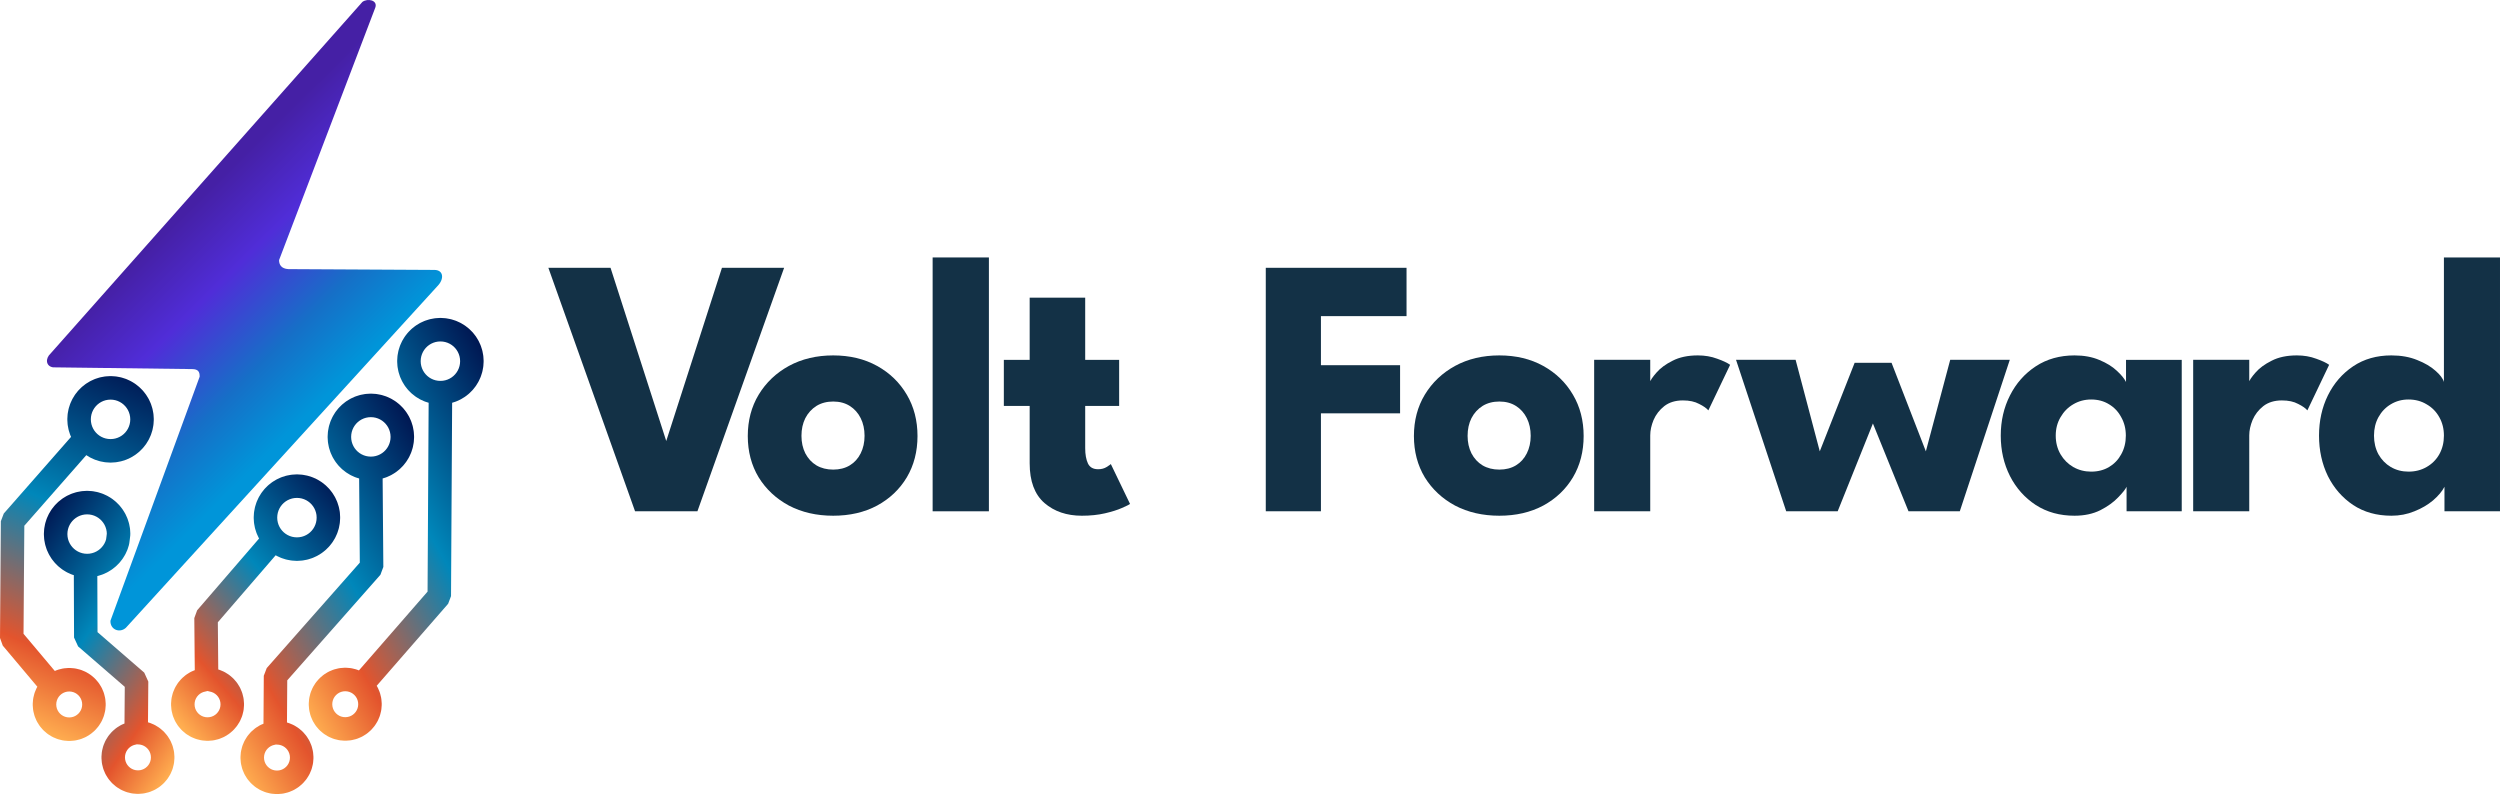 <?xml version="1.0" encoding="UTF-8" standalone="no"?>
<svg
   width="677.573pt"
   height="215.211pt"
   viewBox="0 0 677.573 215.211"
   version="1.1"
   id="svg24"
   xmlns="http://www.w3.org/2000/svg"
   xmlns:svg="http://www.w3.org/2000/svg">
  <defs
     id="defs24">
    <linearGradient
       id="gradient0"
       gradientUnits="userSpaceOnUse"
       x1="17.024"
       y1="16.856"
       x2="29.669"
       y2="37.141"
       spreadMethod="pad"
       gradientTransform="scale(0.792,1.263)">
      <stop
         stop-color="#4520a5"
         offset="0.028"
         stop-opacity="1"
         id="stop1" />
      <stop
         stop-color="#502dd8"
         offset="0.333"
         stop-opacity="1"
         id="stop2" />
      <stop
         stop-color="#166fc7"
         offset="0.681"
         stop-opacity="1"
         id="stop3" />
      <stop
         stop-color="#0095d9"
         offset="0.958"
         stop-opacity="1"
         id="stop4" />
    </linearGradient>
    <linearGradient
       id="gradient1"
       gradientUnits="userSpaceOnUse"
       x1="1.529"
       y1="-1.317"
       x2="15.137"
       y2="20.237"
       spreadMethod="pad"
       gradientTransform="scale(0.656,1.524)">
      <stop
         stop-color="#001853"
         offset="0"
         stop-opacity="1"
         id="stop5" />
      <stop
         stop-color="#0087ba"
         offset="0.408"
         stop-opacity="1"
         id="stop6" />
      <stop
         stop-color="#e3542d"
         offset="0.785"
         stop-opacity="1"
         id="stop7" />
      <stop
         stop-color="#ffae50"
         offset="0.99"
         stop-opacity="1"
         id="stop8" />
    </linearGradient>
    <linearGradient
       id="gradient2"
       gradientUnits="userSpaceOnUse"
       x1="18.257"
       y1="-1.401"
       x2="1.677"
       y2="21.011"
       spreadMethod="pad"
       gradientTransform="scale(0.797,1.255)">
      <stop
         stop-color="#001853"
         offset="0"
         stop-opacity="1"
         id="stop9" />
      <stop
         stop-color="#0087ba"
         offset="0.408"
         stop-opacity="1"
         id="stop10" />
      <stop
         stop-color="#e3542d"
         offset="0.785"
         stop-opacity="1"
         id="stop11" />
      <stop
         stop-color="#ffae50"
         offset="0.99"
         stop-opacity="1"
         id="stop12" />
    </linearGradient>
    <linearGradient
       id="gradient3"
       gradientUnits="userSpaceOnUse"
       x1="21.104"
       y1="-1.551"
       x2="0.598"
       y2="26.851"
       spreadMethod="pad"
       gradientTransform="scale(0.658,1.519)">
      <stop
         stop-color="#001853"
         offset="0"
         stop-opacity="1"
         id="stop13" />
      <stop
         stop-color="#0087ba"
         offset="0.408"
         stop-opacity="1"
         id="stop14" />
      <stop
         stop-color="#e3542d"
         offset="0.785"
         stop-opacity="1"
         id="stop15" />
      <stop
         stop-color="#ffae50"
         offset="0.99"
         stop-opacity="1"
         id="stop16" />
    </linearGradient>
    <linearGradient
       id="gradient4"
       gradientUnits="userSpaceOnUse"
       x1="15.636"
       y1="-1.615"
       x2="10.84"
       y2="24.284"
       spreadMethod="pad"
       gradientTransform="scale(0.649,1.54)">
      <stop
         stop-color="#001853"
         offset="0"
         stop-opacity="1"
         id="stop17" />
      <stop
         stop-color="#0087ba"
         offset="0.408"
         stop-opacity="1"
         id="stop18" />
      <stop
         stop-color="#e3542d"
         offset="0.785"
         stop-opacity="1"
         id="stop19" />
      <stop
         stop-color="#ffae50"
         offset="0.99"
         stop-opacity="1"
         id="stop20" />
    </linearGradient>
    <linearGradient
       id="gradient5"
       gradientUnits="userSpaceOnUse"
       x1="21.778"
       y1="-1.737"
       x2="0.631"
       y2="27.553"
       spreadMethod="pad"
       gradientTransform="scale(0.643,1.555)">
      <stop
         stop-color="#001853"
         offset="0"
         stop-opacity="1"
         id="stop21" />
      <stop
         stop-color="#0087ba"
         offset="0.408"
         stop-opacity="1"
         id="stop22" />
      <stop
         stop-color="#e3542d"
         offset="0.785"
         stop-opacity="1"
         id="stop23" />
      <stop
         stop-color="#ffae50"
         offset="0.99"
         stop-opacity="1"
         id="stop24" />
    </linearGradient>
  </defs>
  <g
     id="g1"
     transform="translate(-53.293,-5.622)">
    <path
       id="shape0"
       transform="matrix(2.653,0,0,2.653,66.022,5.622)"
       fill="url(#gradient0)"
       fill-rule="evenodd"
       stroke-opacity="0"
       stroke="#000000"
       stroke-width="0"
       stroke-linecap="square"
       stroke-linejoin="bevel"
       d="M 8.058,64.138 39.892,29.228 c 0.73,-0.74 0.615,-1.664 -0.333,-1.653 L 24.661,27.493 C 23.93,27.45 23.709,27.026 23.711,26.572 L 33.54,0.782 C 33.818,0.023 32.765,-0.209 32.223,0.198 L 0.378,36.105 c -0.581,0.535 -0.485,1.307 0.238,1.422 L 14.842,37.706 c 0.591,0.006 0.773,0.268 0.756,0.777 L 6.486,63.415 c -0.042,0.904 0.933,1.293 1.572,0.723 z"
       style="fill:url(#gradient0)" />
    <path
       id="shape1"
       transform="matrix(2.653,0,0,2.653,68.37,141.84)"
       fill="none"
       stroke="url(#gradient1)"
       stroke-width="2.4"
       stroke-linecap="square"
       stroke-linejoin="bevel"
       d="M 6.408,2.813 6.334,2.424 6.216,2.054 6.056,1.704 5.856,1.379 5.621,1.08 5.352,0.812 5.054,0.576 4.728,0.377 4.379,0.216 4.008,0.098 3.62,0.025 3.216,0 2.813,0.025 2.424,0.098 2.054,0.216 1.704,0.377 1.379,0.576 1.08,0.812 0.812,1.08 0.576,1.379 0.377,1.704 0.216,2.054 0.098,2.424 0.025,2.813 0,3.216 0.025,3.62 0.098,4.008 0.216,4.379 0.377,4.728 0.576,5.054 0.812,5.352 1.08,5.621 1.379,5.856 1.704,6.056 2.054,6.216 2.424,6.334 2.813,6.408 3.216,6.433 3.62,6.408 4.008,6.334 4.379,6.216 4.728,6.056 5.054,5.856 5.352,5.621 5.621,5.352 5.856,5.054 6.056,4.728 6.216,4.379 6.334,4.008 6.385,3.62 6.433,3.216 Z m -3.35,4.132 0.024,6.84 5.186,4.494 -0.042,5.42 0.184,-0.199 0.41,0.033 0.389,0.096 0.363,0.153 0.331,0.206 0.295,0.253 0.253,0.295 0.206,0.332 0.153,0.363 0.096,0.389 0.033,0.41 -0.033,0.41 -0.096,0.389 -0.153,0.363 -0.206,0.332 -0.253,0.295 -0.295,0.253 -0.331,0.206 -0.363,0.153 -0.389,0.096 -0.41,0.033 -0.41,-0.033 -0.389,-0.096 -0.363,-0.153 -0.332,-0.206 -0.295,-0.253 -0.253,-0.295 -0.206,-0.332 -0.153,-0.363 -0.096,-0.389 -0.033,-0.41 0.033,-0.41 0.096,-0.389 0.153,-0.363 0.206,-0.332 0.253,-0.295 0.295,-0.253 0.332,-0.206 0.363,-0.153 0.389,-0.096"
       style="stroke:url(#gradient1)" />
    <path
       id="shape01"
       transform="matrix(2.653,0,0,2.653,102.831,138.205)"
       fill="none"
       stroke="url(#gradient2)"
       stroke-width="2.4"
       stroke-linecap="square"
       stroke-linejoin="bevel"
       d="m 14.852,2.483 -0.073,-0.369 -0.118,-0.371 -0.16,-0.35 -0.199,-0.326 -0.235,-0.299 -0.269,-0.269 -0.298,-0.235 -0.326,-0.199 -0.349,-0.16 -0.371,-0.118 -0.389,-0.073 -0.403,-0.025 -0.404,0.025 -0.389,0.073 -0.37,0.118 -0.349,0.16 -0.326,0.199 -0.298,0.235 -0.269,0.269 -0.235,0.299 -0.199,0.326 -0.16,0.35 -0.118,0.371 -0.073,0.389 -0.025,0.403 0.025,0.403 0.073,0.389 0.118,0.371 0.16,0.35 0.199,0.326 0.235,0.299 0.269,0.269 0.298,0.235 0.326,0.199 0.349,0.16 0.37,0.118 0.389,0.073 0.404,0.025 0.403,-0.025 0.389,-0.073 0.371,-0.118 0.349,-0.16 0.326,-0.199 0.298,-0.235 0.269,-0.269 0.235,-0.299 0.199,-0.326 0.16,-0.35 0.118,-0.371 0.073,-0.389 0.025,-0.403 z M 9.216,5.231 2.378,13.155 l 0.052,5.835 0.232,0.421 0.278,0.072 0.389,0.096 0.363,0.153 0.331,0.206 0.295,0.253 0.253,0.295 0.206,0.332 0.153,0.363 0.096,0.389 0.033,0.41 L 5.026,22.39 4.931,22.779 4.777,23.142 4.571,23.473 4.319,23.768 4.024,24.021 3.692,24.227 3.329,24.38 2.94,24.476 2.53,24.509 2.119,24.476 1.73,24.38 1.367,24.227 1.036,24.021 0.741,23.768 0.488,23.473 0.282,23.142 0.129,22.779 0.033,22.39 0,21.979 0.033,21.569 0.129,21.18 0.282,20.817 0.488,20.485 0.741,20.19 1.036,19.938 1.367,19.732 1.73,19.578 2.119,19.483"
       style="stroke:url(#gradient2)" />
    <path
       id="shape02"
       transform="matrix(2.653,0,0,2.653,121.649,115.494)"
       fill="none"
       stroke="url(#gradient3)"
       stroke-width="2.4"
       stroke-linecap="square"
       stroke-linejoin="bevel"
       d="M 15.311,2.813 15.238,2.424 15.12,2.054 14.96,1.704 14.76,1.379 14.525,1.08 14.256,0.812 13.958,0.576 13.632,0.377 13.283,0.216 12.912,0.098 12.524,0.025 12.12,0 11.717,0.025 11.328,0.098 10.957,0.216 10.608,0.377 10.282,0.576 9.984,0.812 9.715,1.08 l -0.235,0.299 -0.199,0.326 -0.16,0.35 -0.118,0.371 -0.073,0.389 -0.025,0.403 0.025,0.403 0.073,0.389 0.118,0.371 0.16,0.35 0.199,0.326 0.235,0.299 0.269,0.269 0.299,0.235 0.326,0.199 0.349,0.16 0.371,0.118 0.389,0.073 0.403,0.025 0.404,-0.025 0.389,-0.073 0.37,-0.118 0.35,-0.16 0.326,-0.199 0.298,-0.235 0.269,-0.269 0.235,-0.299 0.199,-0.326 0.16,-0.35 0.118,-0.371 0.073,-0.389 0.025,-0.403 z M 12.121,7.097 12.196,16.515 2.383,27.63 2.346,33.285 l 0.184,0.165 0.41,0.033 0.389,0.096 0.363,0.153 0.331,0.206 0.295,0.253 0.253,0.295 0.206,0.332 0.153,0.363 0.096,0.389 0.033,0.41 -0.033,0.41 -0.096,0.389 -0.153,0.363 -0.206,0.332 -0.253,0.295 -0.295,0.253 -0.331,0.206 -0.363,0.153 L 2.94,38.477 2.53,38.51 2.119,38.477 1.73,38.381 1.367,38.227 1.036,38.022 0.741,37.769 0.488,37.474 0.282,37.143 0.129,36.78 0.033,36.39 0,35.98 0.033,35.57 0.129,35.181 0.282,34.818 0.488,34.486 0.741,34.191 1.036,33.938 1.367,33.733 1.73,33.579 2.119,33.483"
       style="stroke:url(#gradient3)" />
    <path
       id="shape021"
       transform="matrix(2.653,0,0,2.653,56.477,110.741)"
       fill="none"
       stroke="url(#gradient4)"
       stroke-width="2.4"
       stroke-linecap="square"
       stroke-linejoin="bevel"
       d="M 13.284,2.813 13.21,2.424 13.092,2.054 12.932,1.704 12.732,1.379 12.497,1.08 12.228,0.812 11.93,0.576 11.604,0.377 11.255,0.216 10.884,0.098 10.496,0.025 10.092,0 9.689,0.025 9.3,0.098 8.93,0.216 8.58,0.377 8.255,0.576 7.956,0.812 7.688,1.08 l -0.235,0.299 -0.199,0.326 -0.16,0.35 -0.118,0.371 -0.073,0.389 -0.025,0.403 0.025,0.403 0.073,0.389 0.118,0.371 0.16,0.35 0.199,0.326 0.235,0.299 0.269,0.269 0.298,0.235 0.326,0.199 0.349,0.16 0.371,0.118 0.389,0.073 0.403,0.025 0.404,-0.025 0.389,-0.073 0.37,-0.118 0.35,-0.16 0.326,-0.199 0.298,-0.235 0.269,-0.269 0.235,-0.299 0.199,-0.326 0.16,-0.35 0.118,-0.371 0.073,-0.389 0.025,-0.403 z M 7.064,5.685 0.088,13.63 0,25.56 3.881,30.173 m 1.99,-0.358 0.41,0.033 0.389,0.096 0.363,0.153 0.331,0.206 0.295,0.253 0.253,0.295 0.206,0.332 0.153,0.363 0.096,0.389 0.033,0.41 -0.033,0.41 -0.096,0.389 -0.153,0.363 -0.206,0.332 -0.253,0.295 -0.295,0.253 -0.331,0.206 -0.363,0.153 -0.389,0.096 -0.41,0.033 -0.41,-0.033 -0.389,-0.096 -0.363,-0.153 -0.332,-0.206 -0.295,-0.253 -0.253,-0.295 -0.206,-0.332 -0.153,-0.363 -0.096,-0.389 -0.033,-0.41 0.033,-0.41 0.096,-0.389 0.153,-0.363 0.206,-0.332 0.253,-0.295 0.295,-0.253 0.332,-0.206 0.363,-0.153 0.389,-0.096 z"
       style="stroke:url(#gradient4)" />
    <path
       id="shape022"
       transform="matrix(2.653,0,0,2.653,140.152,95.727)"
       fill="none"
       stroke="url(#gradient5)"
       stroke-width="2.4"
       stroke-linecap="square"
       stroke-linejoin="bevel"
       d="m 15.442,2.531 -0.073,-0.389 -0.118,-0.371 -0.16,-0.35 -0.199,-0.326 -0.235,-0.299 -0.269,-0.269 -0.298,-0.235 -0.326,-0.199 -0.35,-0.16 -0.37,-0.118 -0.389,-0.073 -0.404,-0.025 -0.403,0.025 -0.389,0.073 -0.371,0.118 -0.349,0.16 -0.326,0.199 -0.298,0.235 -0.269,0.269 -0.235,0.299 -0.199,0.326 -0.16,0.35 -0.118,0.371 -0.073,0.389 -0.025,0.403 0.025,0.403 0.073,0.389 0.118,0.371 0.16,0.35 0.199,0.326 0.235,0.299 0.269,0.269 0.298,0.235 0.326,0.199 0.349,0.16 0.371,0.118 0.389,0.073 0.403,0.025 0.404,-0.025 0.389,-0.073 0.37,-0.118 0.35,-0.16 0.326,-0.199 0.298,-0.235 0.269,-0.269 0.235,-0.299 0.199,-0.326 0.16,-0.35 0.118,-0.371 0.073,-0.389 0.025,-0.403 z M 12.252,6.816 12.137,26.928 4.455,35.748 M 2.53,35.449 l 0.41,0.033 0.389,0.096 0.363,0.153 0.331,0.206 0.295,0.253 0.253,0.295 0.206,0.332 0.153,0.363 0.096,0.389 0.033,0.41 -0.033,0.41 -0.096,0.389 -0.153,0.363 -0.206,0.332 -0.253,0.295 -0.295,0.253 -0.331,0.206 -0.363,0.153 L 2.94,40.475 2.53,40.508 2.119,40.475 1.73,40.38 1.367,40.226 1.036,40.02 0.741,39.768 0.488,39.473 0.282,39.141 0.129,38.778 0.033,38.389 0,37.979 0.033,37.568 0.129,37.179 0.282,36.816 0.488,36.485 0.741,36.19 1.036,35.937 1.367,35.731 1.73,35.578 2.119,35.482 Z"
       style="stroke:url(#gradient5)" />
  </g>
  <g
     id="text24"
     style="fill:#133146;stroke-width:0.75"
     aria-label="Volt"
     transform="translate(-18.786,-15.224)">
    <path
       d="m 207.806,153.8 h -16.9 l -23.5,-66 h 16.85 l 15.1,46.95 15.1,-46.95 h 16.85 z"
       id="path1" />
    <path
       d="m 244.606,155 q -6.75,0 -12,-2.75 -5.2,-2.8 -8.2,-7.65 -2.95,-4.9 -2.95,-11.2 0,-6.3 2.95,-11.2 3,-4.95 8.2,-7.8 5.25,-2.85 12,-2.85 6.75,0 11.9,2.85 5.15,2.85 8.05,7.8 2.9,4.9 2.9,11.2 0,6.3 -2.9,11.2 -2.9,4.85 -8.05,7.65 -5.15,2.75 -11.9,2.75 z m 0,-12.5 q 2.6,0 4.5,-1.15 1.9,-1.15 2.95,-3.25 1.05,-2.1 1.05,-4.75 0,-2.7 -1.05,-4.8 -1.05,-2.1 -2.95,-3.3 -1.9,-1.2 -4.5,-1.2 -2.6,0 -4.55,1.2 -1.9,1.2 -3,3.3 -1.05,2.1 -1.05,4.8 0,2.65 1.05,4.75 1.1,2.1 3,3.25 1.95,1.15 4.55,1.15 z"
       id="path2" />
    <path
       d="m 286.806,153.8 h -15.25 V 85 h 15.25 z"
       id="path3" />
    <path
       d="m 290.856,112.75 h 7 V 95.9 h 15.05 V 112.75 h 9.2 v 12.5 h -9.2 v 11.45 q 0,2.55 0.75,4.15 0.75,1.55 2.75,1.55 1.35,0 2.3,-0.6 0.95,-0.6 1.15,-0.8 l 5.2,10.8 q -0.35,0.3 -2.2,1.1 -1.8,0.8 -4.6,1.45 -2.8,0.65 -6.25,0.65 -6.15,0 -10.15,-3.45 -4,-3.5 -4,-10.75 v -15.55 h -7 z"
       id="path4" />
  </g>
  <g
     id="text24-3"
     style="fill:#133146;stroke-width:0.75"
     aria-label="Forward"
     transform="translate(-18.786,-15.224)">
    <path
       d="m 361.849,87.8 h 38.15 V 100.9 h -23.2 v 13.3 h 21.45 v 13.05 h -21.45 v 26.55 h -14.95 z"
       id="path5" />
    <path
       d="m 425.149,155 q -6.75,0 -12,-2.75 -5.2,-2.8 -8.2,-7.65 -2.95,-4.9 -2.95,-11.2 0,-6.3 2.95,-11.2 3,-4.95 8.2,-7.8 5.25,-2.85 12,-2.85 6.75,0 11.9,2.85 5.15,2.85 8.05,7.8 2.9,4.9 2.9,11.2 0,6.3 -2.9,11.2 -2.9,4.85 -8.05,7.65 -5.15,2.75 -11.9,2.75 z m 0,-12.5 q 2.6,0 4.5,-1.15 1.9,-1.15 2.95,-3.25 1.05,-2.1 1.05,-4.75 0,-2.7 -1.05,-4.8 -1.05,-2.1 -2.95,-3.3 -1.9,-1.2 -4.5,-1.2 -2.6,0 -4.55,1.2 -1.9,1.2 -3,3.3 -1.05,2.1 -1.05,4.8 0,2.65 1.05,4.75 1.1,2.1 3,3.25 1.95,1.15 4.55,1.15 z"
       id="path6" />
    <path
       d="m 466.049,153.8 h -15.2 v -41.05 h 15.2 v 6.35 h -0.25 q 0.4,-1.15 1.95,-2.9 1.55,-1.8 4.35,-3.2 2.8,-1.45 6.85,-1.45 2.85,0 5.25,0.9 2.4,0.85 3.5,1.65 l -5.9,12.35 q -0.7,-0.85 -2.5,-1.75 -1.75,-0.95 -4.4,-0.95 -3.05,0 -5.05,1.55 -1.95,1.55 -2.9,3.75 -0.9,2.2 -0.9,4.15 z"
       id="path7" />
    <path
       d="m 526.399,130 -9.55,23.8 h -13.95 l -13.6,-41.05 h 16.15 l 6.55,24.8 9.45,-24 h 10 l 9.3,24 6.6,-24.8 h 16.15 l -13.55,41.05 h -13.9 z"
       id="path8" />
    <path
       d="m 595.149,153.8 v -6.65 q -0.45,1 -2.3,2.9 -1.8,1.9 -4.8,3.45 -3,1.5 -7,1.5 -6,0 -10.5,-2.9 -4.5,-2.95 -7,-7.85 -2.5,-4.95 -2.5,-10.95 0,-6 2.5,-10.9 2.5,-4.95 7,-7.9 4.5,-2.95 10.5,-2.95 3.85,0 6.75,1.25 2.9,1.2 4.7,2.9 1.8,1.65 2.5,3.05 v -6 h 15.1 v 41.05 z m -19.2,-20.5 q 0,2.8 1.3,5.05 1.3,2.2 3.45,3.45 2.2,1.25 4.85,1.25 2.75,0 4.85,-1.25 2.1,-1.25 3.3,-3.45 1.25,-2.25 1.25,-5.05 0,-2.8 -1.25,-5 -1.2,-2.25 -3.3,-3.5 -2.1,-1.3 -4.85,-1.3 -2.65,0 -4.85,1.3 -2.15,1.25 -3.45,3.5 -1.3,2.2 -1.3,5 z"
       id="path9" />
    <path
       d="m 628.399,153.8 h -15.2 v -41.05 h 15.2 v 6.35 h -0.25 q 0.4,-1.15 1.95,-2.9 1.55,-1.8 4.35,-3.2 2.8,-1.45 6.85,-1.45 2.85,0 5.25,0.9 2.4,0.85 3.5,1.65 l -5.9,12.35 q -0.7,-0.85 -2.5,-1.75 -1.75,-0.95 -4.4,-0.95 -3.05,0 -5.05,1.55 -1.95,1.55 -2.9,3.75 -0.9,2.2 -0.9,4.15 z m 38.509,1.2 q -5.95,0 -10.35,-2.9 -4.4,-2.95 -6.85,-7.85 -2.4,-4.95 -2.4,-10.95 0,-6 2.4,-10.9 2.45,-4.95 6.85,-7.9 4.4,-2.95 10.35,-2.95 3.95,0 7,1.25 3.05,1.2 4.95,2.9 1.9,1.65 2.3,3.05 V 85 h 15.2 V 153.8 h -15.05 v -6.65 q -0.95,1.85 -3.1,3.7 -2.15,1.8 -5.05,2.95 -2.9,1.2 -6.25,1.2 z m 4.65,-11.95 q 2.75,0 4.9,-1.25 2.2,-1.25 3.45,-3.45 1.25,-2.25 1.25,-5.05 0,-2.8 -1.25,-5 -1.25,-2.25 -3.45,-3.5 -2.15,-1.3 -4.9,-1.3 -2.65,0 -4.8,1.3 -2.1,1.25 -3.35,3.5 -1.2,2.2 -1.2,5 0,2.8 1.2,5.05 1.25,2.2 3.35,3.45 2.15,1.25 4.8,1.25 z"
       id="path10" />
  </g>
</svg>
